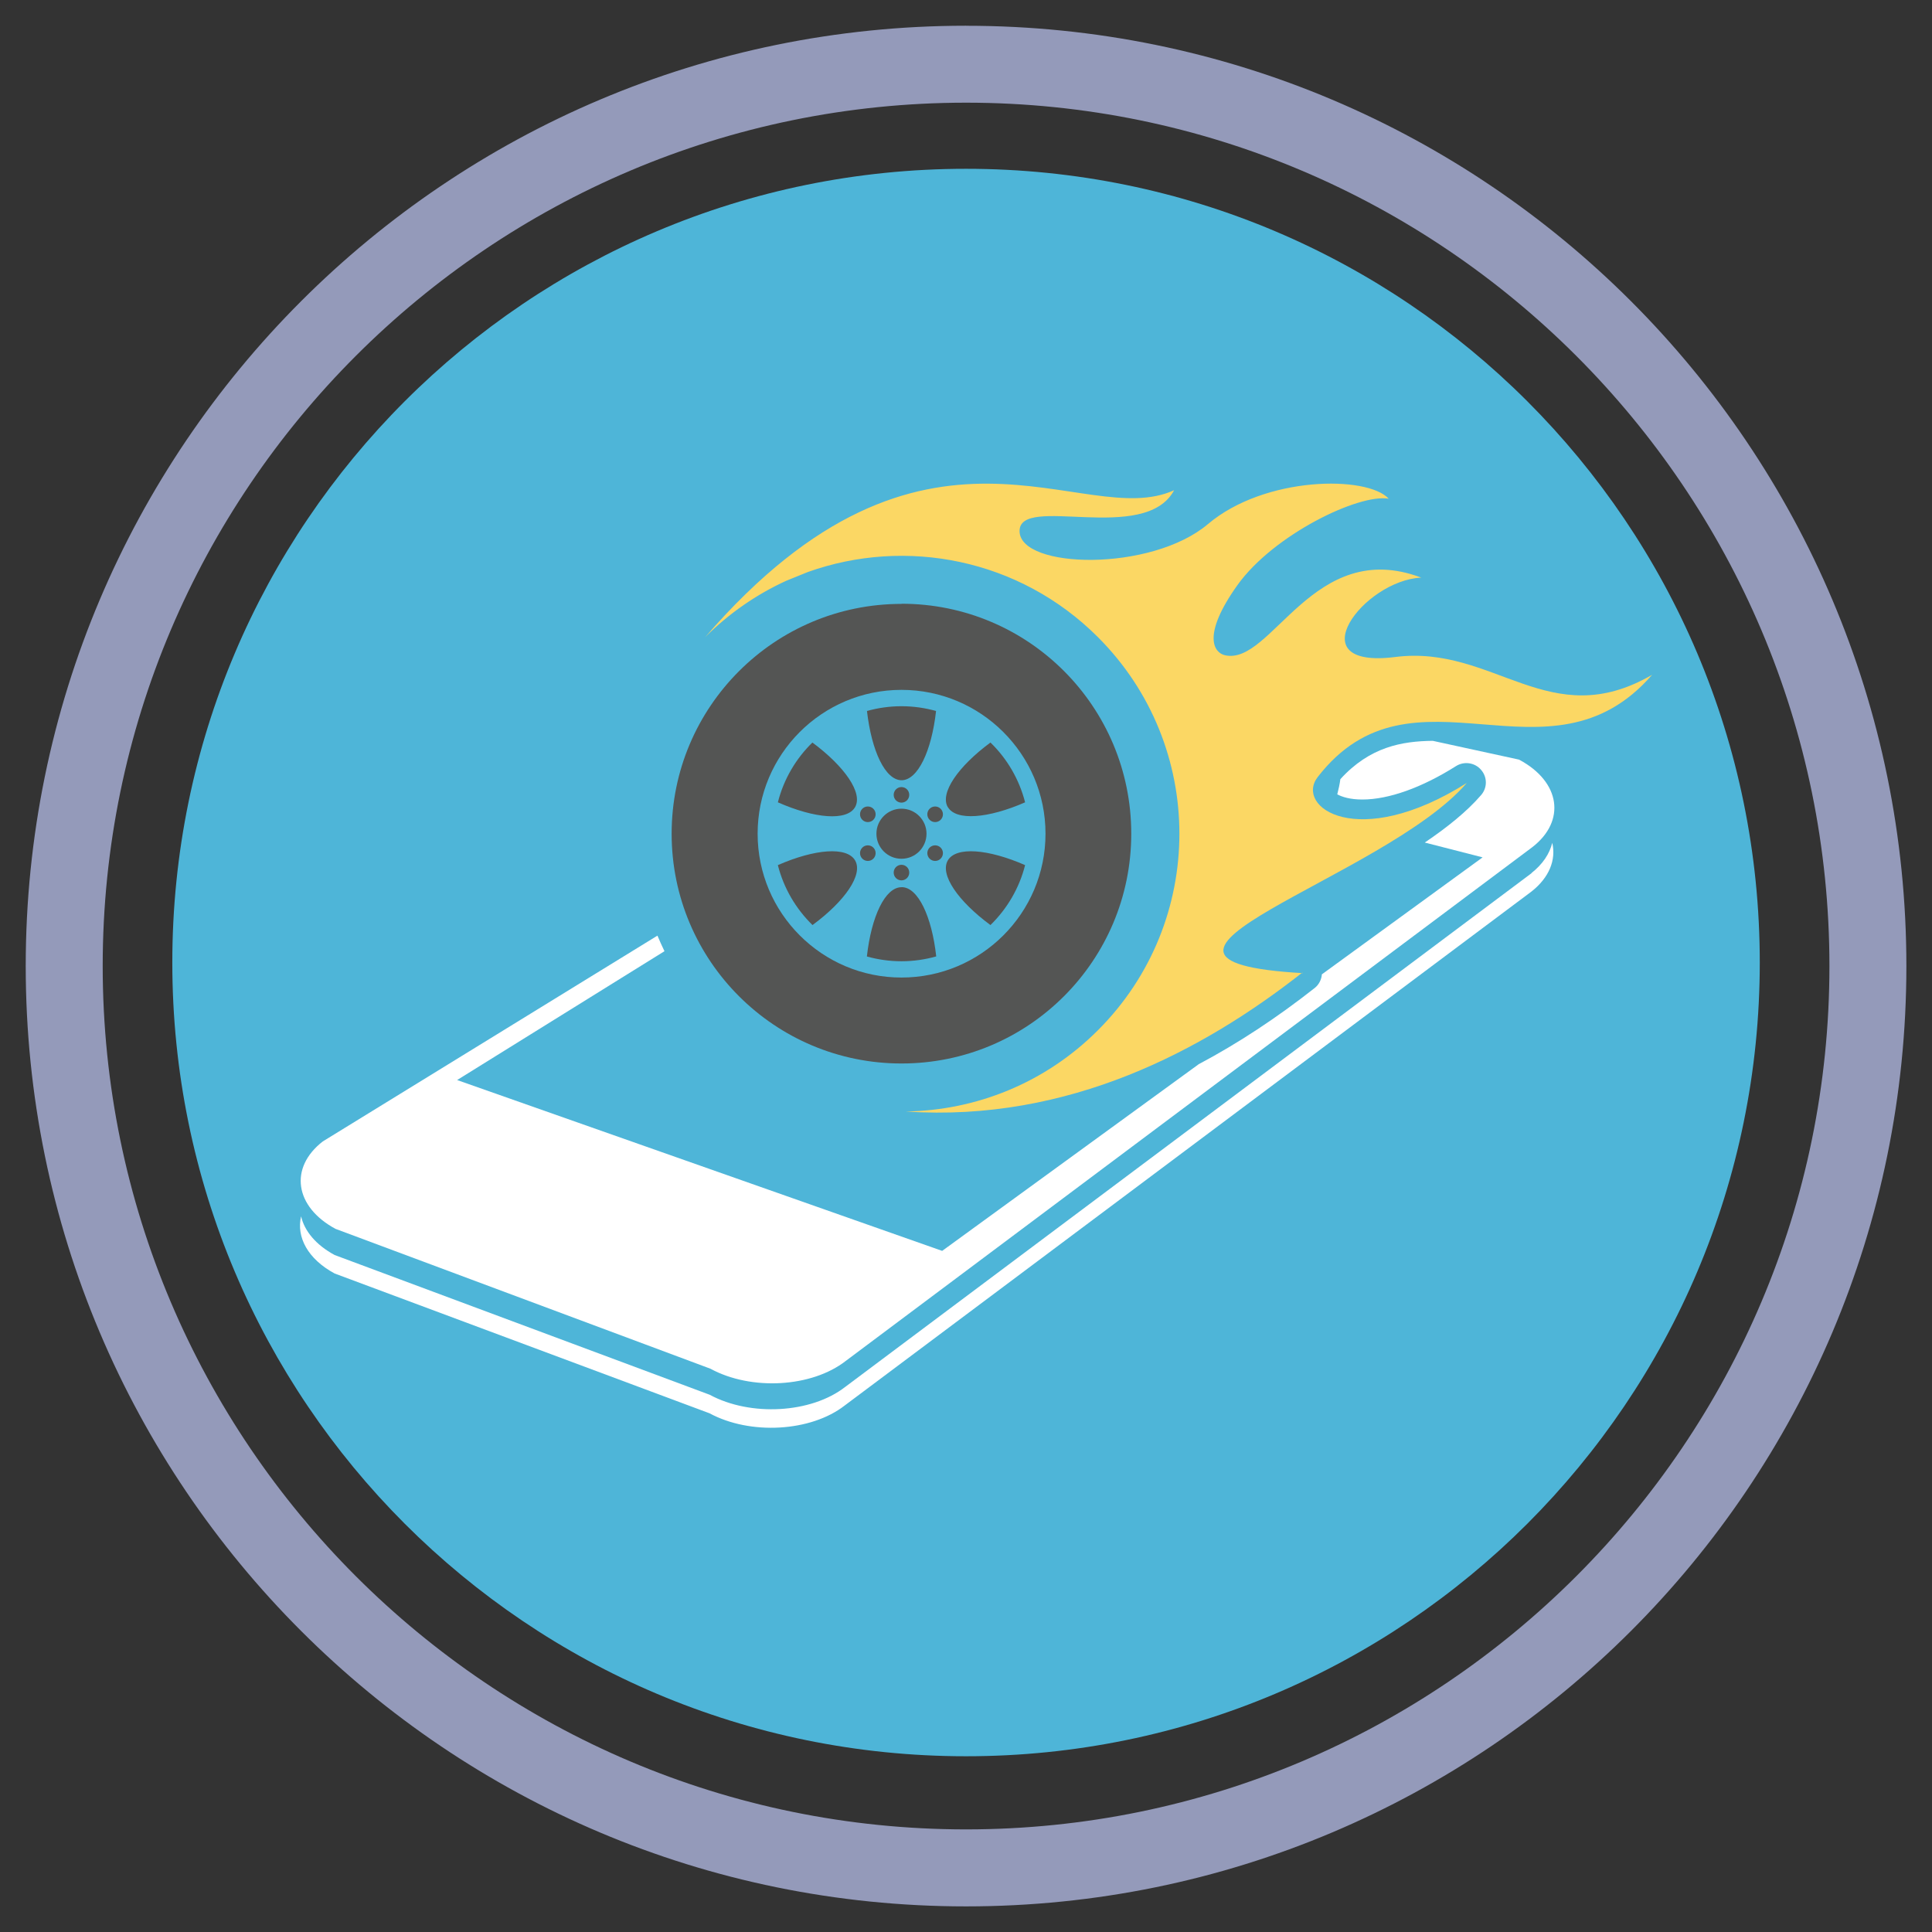 <svg xmlns="http://www.w3.org/2000/svg" width="87.87" height="87.87" viewBox="0 0 87.87 87.87">
  <rect x="0" y="0" width="87.87" height="87.87" fill="#333333" stroke="none"/>
  <path fill="#949ABA" d="M43.938 4.67c21.65 0 39.267 17.615 39.267 39.267S65.59 83.203 43.938 83.203c-21.652 0-39.267-17.615-39.267-39.267S22.29 4.67 43.94 4.67m0-3.5c-23.622 0-42.77 19.15-42.77 42.768 0 23.62 19.148 42.767 42.768 42.767s42.767-19.147 42.767-42.767c0-23.62-19.147-42.766-42.767-42.766z"/>
  <circle cx="43.938" cy="43.938" r="36.767" fill="none"/>
  <path fill="#4EB5D8" d="M80.037 43.777c0 19.936-16.164 36.1-36.1 36.1-19.938 0-36.1-16.164-36.1-36.1 0-19.94 16.16-36.1 36.1-36.1 19.936 0 36.1 16.16 36.1 36.1"/>
  <path fill="none" d="M43.937 7.676c19.938 0 36.1 16.163 36.1 36.1 0 19.94-16.162 36.1-36.1 36.1-19.938 0-36.1-16.16-36.1-36.1 0-19.937 16.163-36.1 36.1-36.1"/>
  <path fill="none" d="M43.937 7.676c19.938 0 36.1 16.163 36.1 36.1 0 19.94-16.162 36.1-36.1 36.1-19.938 0-36.1-16.16-36.1-36.1 0-19.937 16.163-36.1 36.1-36.1"/>
  <path fill="#FFF" d="M69.086 34.548s-1.678-.364-3.922-.854c-1.402.015-2.865.274-4.203 1.744-.03.228-.08.458-.14.69.22.117.58.235 1.14.235 1.2 0 2.71-.54 4.26-1.52.37-.233.86-.16 1.14.17.29.33.29.82 0 1.15-.65.754-1.55 1.473-2.56 2.157l2.63.674-7.31 5.32c-.02.238-.13.462-.32.616-1.74 1.37-3.5 2.526-5.28 3.47l-11.67 8.492-22.06-7.77 9.43-5.86c-.11-.233-.22-.468-.32-.708l-15.22 9.36c-1.54 1.195-1.28 2.976.58 3.977l17.05 6.36c1.856 1.01 4.61.85 6.15-.35l31.23-23.37c1.54-1.19 1.28-2.97-.58-3.97z"/>
  <path fill="#FFF" d="M69.662 39.71l-31.23 23.376c-1.54 1.194-4.295 1.352-6.153.35L15.22 57.08c-.86-.464-1.373-1.096-1.526-1.76-.222.945.304 1.94 1.525 2.6l17.05 6.358c1.85 1 4.61.845 6.15-.354l31.23-23.372c.82-.642 1.13-1.452.95-2.218-.12.49-.43.97-.95 1.377"/>
  <path fill="#FFF" d="M27.517 53.688c-1.9 0-3.448.95-3.448 2.116 0 1.167 1.54 2.116 3.44 2.116s3.44-.95 3.44-2.116c0-1.166-1.55-2.116-3.45-2.116m0 3.804c-1.52 0-2.75-.756-2.75-1.688 0-.93 1.23-1.69 2.75-1.69 1.51 0 2.75.76 2.75 1.69 0 .932-1.24 1.688-2.76 1.688z"/>
  <path fill="#FFF" d="M29.73 56.48c.166-.204.26-.434.26-.676s-.094-.47-.26-.675l-1.473.52c-.034-.06-.087-.12-.157-.17l1.475-.52c-.416-.39-1.11-.65-1.902-.68v1.04c-.05-.01-.103-.01-.155-.01-.055 0-.106 0-.157.01v-1.04c-.79.03-1.48.29-1.9.67l1.48.52c-.07.05-.12.1-.15.16l-1.47-.52c-.16.2-.26.43-.26.67 0 .24.1.47.26.67l1.48-.53c.04.06.09.12.16.164l-1.47.52c.418.38 1.11.642 1.9.672v-1.04c.05.005.106.01.16.01.05 0 .1-.005.15-.01v1.05c.797-.03 1.49-.29 1.9-.677l-1.472-.52c.07-.05.123-.107.157-.17l1.47.524M27.54 56c-.21 0-.38-.104-.38-.23s.17-.23.38-.23.38.1.38.23-.17.23-.38.23z"/>
  <g fill="#545554">
    <path d="M41 27.466c-5.772 0-10.453 4.68-10.453 10.453 0 5.77 4.68 10.45 10.454 10.45 5.78 0 10.45-4.68 10.45-10.45 0-5.78-4.67-10.46-10.45-10.46zm0 16.994c-3.612 0-6.542-2.93-6.542-6.542s2.93-6.542 6.543-6.542 6.55 2.93 6.55 6.542S44.62 44.46 41 44.46z"/>
    <circle cx="41" cy="37.919" r="1.139"/>
    <circle cx="41" cy="36.151" r=".354"/>
    <circle cx="42.531" cy="37.035" r=".355"/>
    <circle cx="42.531" cy="38.802" r=".355"/>
    <circle cx="41" cy="39.686" r=".354"/>
    <circle cx="39.47" cy="38.802" r=".355"/>
    <circle cx="39.47" cy="37.035" r=".355"/>
    <path d="M41 35.487c.742 0 1.37-1.328 1.573-3.15-.5-.14-1.027-.217-1.572-.217-.54 0-1.07.076-1.57.217.21 1.822.83 3.15 1.58 3.15zm2.107 1.216c.37.643 1.836.523 3.516-.212-.268-1.05-.822-1.99-1.576-2.72-1.475 1.09-2.31 2.3-1.94 2.94zm0 2.432c-.37.643.465 1.85 1.94 2.938.754-.735 1.31-1.672 1.576-2.726-1.68-.736-3.145-.855-3.516-.212zM41 40.352c-.743 0-1.37 1.327-1.573 3.15.5.14 1.027.217 1.574.217.55 0 1.08-.08 1.58-.22-.2-1.82-.83-3.15-1.57-3.15zm-5.622-1.005c.267 1.053.822 1.99 1.576 2.726 1.476-1.088 2.31-2.295 1.938-2.938-.37-.643-1.833-.524-3.514.212zm1.577-5.582c-.754.734-1.31 1.672-1.576 2.726 1.68.74 3.14.86 3.51.22.37-.64-.47-1.85-1.94-2.94z"/>
  </g>
  <path fill="#FBD764" d="M59.227 44.238c-4.484 3.527-10.625 6.81-18.01 6.316l-.01-.002c3.166-.05 6.317-1.28 8.73-3.697 4.94-4.935 4.937-12.94 0-17.875-3.567-3.57-8.742-4.556-13.2-2.962l-.986.4c-1.33.61-2.58 1.463-3.68 2.562 10.05-11.618 17.16-4.772 21.33-6.685-1.33 2.494-7.06.156-7.03 1.87.03 1.713 5.98 1.86 8.57-.33 2.59-2.192 7.25-2.218 8.22-1.152-1.35-.242-5.24 1.634-6.88 3.928-1.64 2.3-1.06 3.08-.57 3.19 2.13.49 4.01-5.39 8.93-3.53-2.63.12-5.68 4.18-1.18 3.61s7.01 3.52 11.68.81c-4.7 5.41-10.87-.96-15.21 4.65-1.05 1.36 1.81 3.4 6.78.27-3.75 4.36-17.53 8.07-7.45 8.65"/>
</svg>
